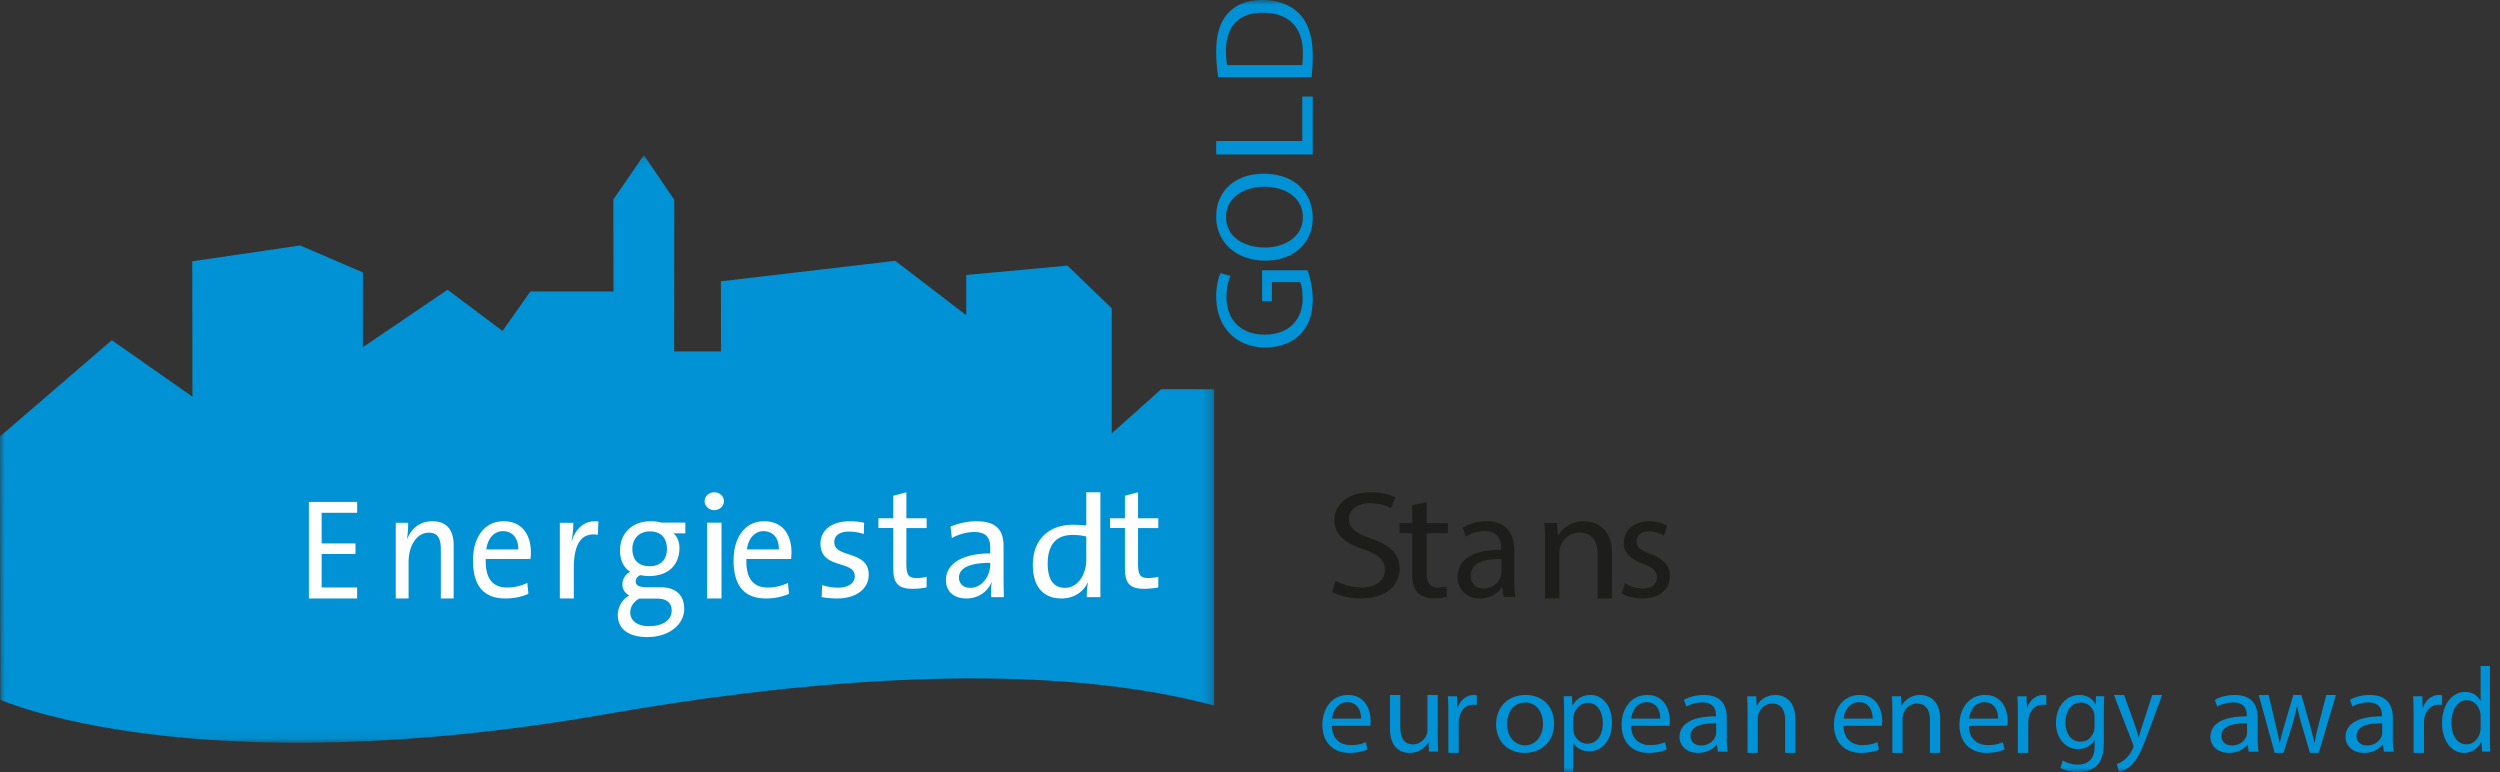 <svg width="259" height="80" fill="none" xmlns="http://www.w3.org/2000/svg"><rect width="100%" height="100%" fill="#333333" stroke="none"/><mask id="a" mask-type="alpha" maskUnits="userSpaceOnUse" x="0" y="16" width="126" height="61"><path fill-rule="evenodd" clip-rule="evenodd" d="M0 16.069h125.784v60.885H0V16.069Z" fill="#fff"/></mask><g mask="url(#a)"><path fill-rule="evenodd" clip-rule="evenodd" d="M125.784 73.096c-19.37-5.204-45.628-2.153-62.873.867C20.074 81.46.035 72.498.035 72.498L0 45.217l11.581-9.972 8.357 5.846-.02-14.02 11.184-1.644 6.496 2.8-.007 7.742 8.778-5.953 5.692 4.269 2.893-4.092 8.604.001-.02-9.515 3.168-4.61 3.148 4.624-.01 15.721 4.844-.003-.004-7.269 18.06-2.122 7.359 5.635-.001-4.168 10.485-.97 4.59 4.428v12.95l5.122-4.574 5.485.006v32.769Z" fill="#0092D5"/></g><path fill-rule="evenodd" clip-rule="evenodd" d="M32 62V52h5v1.126h-3.675v3.17h3.502v1.097h-3.502v3.466H37V62h-5Zm13.67 0v-5.065c0-1.105-.28-1.75-1.256-1.75-1.212 0-2.084 1.309-2.084 3.044V62H41v-7.841h1.286c0 .456-.03 1.182-.118 1.64l.03.016C42.625 54.727 43.526 54 44.782 54 46.468 54 47 55.121 47 56.51V62h-1.33ZM55 57.247C55 55.476 54.159 54 52.164 54 50.154 54 49 55.725 49 58.04c0 2.718 1.168 3.96 3.349 3.96.883 0 1.71-.17 2.394-.481l-.114-1.134c-.57.294-1.34.482-2.066.482-1.511 0-2.294-.886-2.238-2.952h4.632c.028-.264.043-.482.043-.668Zm-1.311-.326h-3.306c.142-1.135.797-1.895 1.724-1.895.998 0 1.61.76 1.582 1.895Zm8.247-1.515c-1.687-.283-2.49.931-2.49 3.44V62H58v-7.84h1.398c0 .489-.048 1.215-.177 1.862h.032c.338-1.089 1.157-2.177 2.747-2.004l-.064 1.388Zm7.652 7.834c0 .957-.858 1.631-2.343 1.631-1.135 0-1.95-.502-1.95-1.427 0-.597.364-1.114.931-1.428h1.849c1.019 0 1.513.471 1.513 1.224Zm1.296-.172c0-1.412-.874-2.228-2.445-2.228H67.1c-.874 0-1.237-.173-1.237-.612 0-.251.145-.502.466-.643.247.047.61.093.916.093 2.067 0 3.144-1.223 3.144-2.901 0-.66-.233-1.208-.612-1.522H71v-1.113h-2.46A4.409 4.409 0 0 0 67.405 54c-2.022 0-3.172 1.365-3.172 3.012 0 .989.35 1.788 1.062 2.227a1.444 1.444 0 0 0-.814 1.303c0 .518.276.925.713 1.145-.64.36-1.194 1.098-1.194 2.024C64 65.2 65.178 66 67.042 66c2.27 0 3.842-1.285 3.842-2.932Zm-1.79-6.197c0 1.145-.699 1.788-1.79 1.788-1.136 0-1.79-.628-1.79-1.788 0-1.052.683-1.82 1.833-1.82 1.106 0 1.747.675 1.747 1.82Z" fill="#FEFEFE"/><mask id="b" mask-type="alpha" maskUnits="userSpaceOnUse" x="0" y="0" width="259" height="80"><path fill-rule="evenodd" clip-rule="evenodd" d="M0 80h259V0H0v80Z" fill="#fff"/></mask><g mask="url(#b)" fill-rule="evenodd" clip-rule="evenodd"><path d="M73.25 62h1.5v-7.855h-1.5V62Zm.75-9.151c-.55 0-1-.411-1-.932 0-.506.45-.917 1-.917s1 .395 1 .917c0 .505-.45.932-1 .932Zm8 4.398C82 55.476 81.159 54 79.163 54 77.153 54 76 55.725 76 58.04c0 2.718 1.168 3.96 3.349 3.96.883 0 1.71-.17 2.395-.481l-.114-1.134c-.57.294-1.34.482-2.067.482-1.511 0-2.295-.886-2.238-2.952h4.632c.029-.264.043-.482.043-.668Zm-1.312-.326h-3.306c.143-1.135.798-1.895 1.724-1.895.999 0 1.61.76 1.582 1.895ZM86.738 62a8.62 8.62 0 0 1-1.615-.14l.046-1.243a5.635 5.635 0 0 0 1.677.265c1.015 0 1.708-.466 1.708-1.18 0-1.725-3.554-.668-3.554-3.387C85 55.01 86.061 54 88.061 54c.462 0 1 .062 1.462.155l-.031 1.166a5.15 5.15 0 0 0-1.538-.249c-1.015 0-1.523.435-1.523 1.103 0 1.693 3.569.777 3.569 3.371C90 60.944 88.77 62 86.738 62Zm7.812-1c-1.541 0-2.009-.608-2.009-2.156v-4.14H91v-1.012h1.541v-2.33l1.36-.362v2.692H96v1.013h-2.1v3.675c0 1.187.227 1.505 1.073 1.505.348 0 .725-.058 1.027-.13v1.1a7.695 7.695 0 0 1-1.45.145Zm9.45.86c-.015-.666-.031-1.488-.031-2.216v-3.07c0-1.534-.629-2.574-2.823-2.574a6.945 6.945 0 0 0-2.671.558l.138 1.194c.66-.402 1.581-.635 2.303-.635 1.258 0 1.672.573 1.672 1.643v.574c-2.885 0-4.588 1.07-4.588 2.76 0 1.224.86 1.906 2.117 1.906 1.259 0 2.226-.728 2.594-1.674h.031c-.077.434-.077.992-.077 1.535H104Zm-1.412-3.41c0 1.21-.829 2.45-2.072 2.45-.706 0-1.166-.42-1.166-1.07 0-.698.583-1.52 3.238-1.52v.14ZM114 61.866V51h-1.462v3.438a14.939 14.939 0 0 0-1.364-.074c-2.55 0-4.174 1.563-4.174 4.153 0 2.158.991 3.483 2.972 3.483 1.266 0 2.257-.655 2.713-1.651l.032.014c-.097.431-.13 1.087-.13 1.503H114Zm-1.462-3.825c0 1.295-.747 2.858-2.209 2.858-1.218 0-1.786-.908-1.786-2.501 0-2.128 1.022-2.977 2.566-2.977.455 0 .942.044 1.429.163v2.457ZM118.55 61c-1.541 0-2.009-.608-2.009-2.156v-4.14H115v-1.012h1.541v-2.33l1.36-.362v2.692H120v1.013h-2.099v3.675c0 1.187.227 1.505 1.072 1.505a4.64 4.64 0 0 0 1.027-.13v1.1a7.695 7.695 0 0 1-1.45.145Z" fill="#FEFEFE"/><path d="M138.377 60.164c.67.38 1.647.697 2.677.697 1.527 0 2.419-.744 2.419-1.82 0-.998-.618-1.568-2.179-2.122-1.887-.617-3.054-1.519-3.054-3.023 0-1.662 1.493-2.896 3.74-2.896 1.184 0 2.042.253 2.557.522l-.412 1.124a4.911 4.911 0 0 0-2.196-.507c-1.579 0-2.179.87-2.179 1.6 0 .996.704 1.487 2.299 2.057 1.956.696 2.951 1.566 2.951 3.133 0 1.647-1.321 3.071-4.049 3.071-1.115 0-2.333-.3-2.951-.68l.377-1.156ZM147.805 52v2.196H150v1.058h-2.195v4.124c0 .948.296 1.485 1.15 1.485.4 0 .697-.048.888-.095l.07 1.042c-.296.111-.767.19-1.359.19-.714 0-1.289-.205-1.655-.584-.435-.411-.592-1.09-.592-1.991v-4.17H145v-1.06h1.307v-1.832l1.498-.363Zm7.749 5.92c-1.492-.03-3.186.238-3.186 1.724 0 .901.591 1.328 1.29 1.328.979 0 1.601-.632 1.819-1.28.046-.143.077-.3.077-.443v-1.328Zm.203 3.906-.109-.964h-.047c-.419.6-1.228 1.138-2.3 1.138-1.524 0-2.301-1.09-2.301-2.198 0-1.85 1.617-2.861 4.523-2.845v-.159c0-.632-.17-1.77-1.71-1.77-.699 0-1.43.221-1.958.569l-.311-.917c.622-.411 1.524-.68 2.471-.68 2.301 0 2.861 1.597 2.861 3.13v2.862c0 .664.031 1.312.124 1.834h-1.243Zm4.311-5.531c0-.808-.017-1.47-.068-2.117h1.313l.084 1.293h.033c.404-.744 1.346-1.471 2.693-1.471 1.127 0 2.877.647 2.877 3.33V62h-1.48v-4.509c0-1.26-.489-2.311-1.885-2.311-.976 0-1.733.663-1.986 1.454a1.98 1.98 0 0 0-.101.663V62h-1.48v-5.705Zm8.279 4.121c.41.27 1.135.554 1.83.554 1.009 0 1.482-.506 1.482-1.14 0-.665-.394-1.03-1.419-1.41-1.373-.491-2.019-1.252-2.019-2.17 0-1.236.993-2.25 2.634-2.25.773 0 1.451.222 1.877.475l-.347 1.014c-.3-.19-.852-.443-1.562-.443-.82 0-1.278.475-1.278 1.045 0 .634.458.919 1.452 1.299 1.325.507 2.003 1.173 2.003 2.313 0 1.347-1.041 2.297-2.855 2.297-.836 0-1.609-.206-2.145-.523l.347-1.061Z" fill="#1D1D1B"/><path d="M141.005 74.448c.011-.665-.27-1.7-1.429-1.7-1.042 0-1.499.975-1.581 1.7h3.01Zm-3.021.748c.023 1.414.913 1.996 1.943 1.996.738 0 1.183-.13 1.569-.297l.176.749c-.363.166-.983.356-1.885.356-1.745 0-2.787-1.164-2.787-2.899 0-1.734 1.007-3.101 2.658-3.101 1.85 0 2.342 1.651 2.342 2.709 0 .214-.023.38-.035.487h-3.981Zm10.967 1.071c0 .606.012 1.139.049 1.6h-.947l-.06-.958h-.024A2.213 2.213 0 0 1 146.026 78c-.922 0-2.026-.51-2.026-2.57V72h1.068v3.248c0 1.116.34 1.867 1.31 1.867.716 0 1.214-.497 1.408-.97a1.55 1.55 0 0 0 .097-.545V72h1.068v4.267Zm1.098-2.304c0-.69-.012-1.284-.049-1.83h.951l.037 1.152h.049c.272-.788.926-1.285 1.654-1.285.124 0 .21.012.309.037v1.006a1.645 1.645 0 0 0-.371-.037c-.765 0-1.308.57-1.456 1.37a2.917 2.917 0 0 0-.049.497V78h-1.075v-4.037Zm6.08 1.049c0 1.257.774 2.205 1.865 2.205 1.065 0 1.864-.936 1.864-2.229 0-.972-.52-2.206-1.839-2.206s-1.89 1.139-1.89 2.23Zm4.871-.06c0 2.123-1.573 3.048-3.057 3.048-1.662 0-2.943-1.138-2.943-2.953 0-1.92 1.344-3.047 3.044-3.047 1.764 0 2.956 1.198 2.956 2.952Zm1.985.488c0 .15.021.289.043.415.173.705.747 1.19 1.429 1.19 1.006 0 1.591-.877 1.591-2.159 0-1.12-.552-2.078-1.559-2.078-.649 0-1.255.496-1.439 1.258a1.773 1.773 0 0 0-.065.416v.958Zm-.942-1.489c0-.716-.022-1.293-.043-1.824h.855l.043.958h.022c.389-.681 1.007-1.085 1.861-1.085 1.267 0 2.219 1.143 2.219 2.84 0 2.008-1.147 3.001-2.381 3.001-.692 0-1.299-.323-1.613-.877h-.021V80h-.942v-6.049Zm9.962.497c.011-.665-.27-1.7-1.429-1.7-1.042 0-1.499.975-1.581 1.7h3.01Zm-3.021.748c.023 1.414.913 1.996 1.943 1.996.738 0 1.183-.13 1.569-.297l.176.749c-.363.166-.983.356-1.885.356-1.745 0-2.787-1.164-2.787-2.899 0-1.734 1.007-3.101 2.658-3.101 1.85 0 2.342 1.651 2.342 2.709 0 .214-.023.38-.035.487h-3.981Zm8.811-.256c-1.243-.023-2.655.178-2.655 1.293 0 .676.492.996 1.075.996.816 0 1.334-.474 1.515-.96a1.01 1.01 0 0 0 .065-.333v-.996Zm.169 2.93-.091-.724h-.039c-.35.45-1.023.854-1.917.854-1.27 0-1.917-.819-1.917-1.648 0-1.388 1.347-2.147 3.769-2.135V74.1c0-.475-.142-1.328-1.425-1.328-.583 0-1.191.166-1.632.427l-.259-.688c.518-.309 1.27-.51 2.06-.51 1.917 0 2.383 1.198 2.383 2.348v2.146c0 .498.026.984.104 1.376h-1.036Zm3.084-4.149c0-.606-.012-1.103-.048-1.588h.938l.06.97h.024c.288-.558.961-1.103 1.923-1.103.805 0 2.055.485 2.055 2.497V78h-1.058v-3.382c0-.945-.348-1.733-1.346-1.733-.697 0-1.238.497-1.418 1.09a1.55 1.55 0 0 0-.072.498V78h-1.058v-4.279Zm12.957.727c.011-.665-.27-1.7-1.429-1.7-1.042 0-1.499.975-1.581 1.7h3.01Zm-3.021.748c.023 1.414.913 1.996 1.943 1.996.738 0 1.183-.13 1.569-.297l.176.749c-.363.166-.983.356-1.885.356-1.745 0-2.787-1.164-2.787-2.899 0-1.734 1.007-3.101 2.658-3.101 1.85 0 2.342 1.651 2.342 2.709 0 .214-.023.38-.035.487h-3.981Zm5.064-1.475c0-.606-.012-1.103-.048-1.588h.938l.06.97h.024c.288-.558.961-1.103 1.923-1.103.805 0 2.055.485 2.055 2.497V78h-1.058v-3.382c0-.945-.348-1.733-1.346-1.733-.697 0-1.238.497-1.418 1.09a1.55 1.55 0 0 0-.072.498V78h-1.058v-4.279Zm10.957.727c.011-.665-.27-1.7-1.429-1.7-1.042 0-1.499.975-1.581 1.7h3.01Zm-3.021.748c.023 1.414.913 1.996 1.943 1.996.738 0 1.183-.13 1.569-.297l.176.749c-.363.166-.983.356-1.885.356-1.745 0-2.787-1.164-2.787-2.899 0-1.734 1.007-3.101 2.658-3.101 1.85 0 2.342 1.651 2.342 2.709 0 .214-.023.38-.035.487h-3.981Zm5.065-1.233c0-.69-.012-1.284-.049-1.83h.951l.037 1.152h.049c.272-.788.926-1.285 1.654-1.285.124 0 .21.012.309.037v1.006a1.645 1.645 0 0 0-.371-.037c-.765 0-1.308.57-1.456 1.37a2.917 2.917 0 0 0-.049.497V78h-1.075v-4.037Zm7.945.332c0-.17-.011-.318-.056-.454-.177-.58-.652-1.057-1.36-1.057-.93 0-1.594.807-1.594 2.08 0 1.08.532 1.977 1.583 1.977.597 0 1.139-.387 1.349-1.023.056-.17.078-.363.078-.534v-.989Zm1.006-2.17c-.022.398-.044.84-.044 1.511v3.194c0 1.26-.243 2.034-.763 2.511-.521.5-1.273.659-1.948.659-.641 0-1.349-.159-1.78-.455l.243-.76c.354.227.907.431 1.571.431.996 0 1.726-.534 1.726-1.92v-.614h-.022c-.3.511-.874.92-1.704.92-1.328 0-2.279-1.159-2.279-2.681 0-1.864 1.184-2.921 2.411-2.921.93 0 1.438.5 1.671.955h.022l.044-.83H218Zm2.055-.125 1.165 3.246c.121.363.252.794.34 1.123h.022c.099-.33.209-.75.341-1.146L222.978 72H224l-1.451 3.915c-.692 1.884-1.165 2.848-1.824 3.439-.472.43-.945.6-1.186.646l-.242-.84c.242-.079.56-.238.846-.487a3.03 3.03 0 0 0 .813-1.113.73.73 0 0 0 .077-.238.894.894 0 0 0-.066-.26L219 72h1.055Zm12.74 2.94c-1.243-.023-2.655.178-2.655 1.293 0 .676.492.996 1.075.996.816 0 1.334-.474 1.515-.96a1.01 1.01 0 0 0 .065-.333v-.996Zm.169 2.93-.091-.724h-.039c-.35.45-1.023.854-1.917.854-1.27 0-1.917-.819-1.917-1.648 0-1.388 1.347-2.147 3.769-2.135V74.1c0-.475-.142-1.328-1.425-1.328-.583 0-1.191.166-1.632.427l-.259-.688c.518-.309 1.27-.51 2.06-.51 1.917 0 2.383 1.198 2.383 2.348v2.146c0 .498.026.984.104 1.376h-1.036Zm2.06-5.87.728 3.05c.16.669.307 1.289.41 1.909h.034c.125-.608.307-1.253.489-1.897l.899-3.062h.842l.854 3c.205.719.364 1.351.489 1.959h.035c.09-.608.239-1.24.42-1.947L241.01 72h.99l-1.776 6h-.91l-.842-2.864a21.392 21.392 0 0 1-.489-1.97h-.023a18.73 18.73 0 0 1-.501 1.983L236.571 78h-.91L234 72h1.024Zm11.771 2.94c-1.243-.023-2.655.178-2.655 1.293 0 .676.492.996 1.075.996.816 0 1.334-.474 1.515-.96a1.01 1.01 0 0 0 .065-.333v-.996Zm.169 2.93-.091-.724h-.039c-.35.45-1.023.854-1.917.854-1.27 0-1.917-.819-1.917-1.648 0-1.388 1.347-2.147 3.769-2.135V74.1c0-.475-.142-1.328-1.425-1.328-.583 0-1.191.166-1.632.427l-.259-.688c.518-.309 1.27-.51 2.06-.51 1.917 0 2.383 1.198 2.383 2.348v2.146c0 .498.026.984.104 1.376h-1.036Zm3.085-3.907c0-.69-.012-1.284-.049-1.83h.951l.037 1.152h.049c.272-.788.926-1.285 1.654-1.285.124 0 .21.012.309.037v1.006a1.645 1.645 0 0 0-.371-.037c-.765 0-1.308.57-1.456 1.37a2.917 2.917 0 0 0-.049.497V78h-1.075v-4.037Zm6.944.317c0-.137-.01-.325-.043-.462-.142-.7-.668-1.273-1.39-1.273-.996 0-1.586.999-1.586 2.334 0 1.224.525 2.235 1.564 2.235.646 0 1.237-.487 1.412-1.311.033-.15.043-.3.043-.475V74.28Zm.963-5.28v7.302c0 .537.011 1.148.044 1.56h-.864l-.044-1.048h-.022c-.295.674-.941 1.186-1.805 1.186-1.28 0-2.265-1.236-2.265-3.07-.011-2.01 1.083-3.246 2.374-3.246.81 0 1.357.436 1.598.923h.021V69h.963ZM135.462 28c.204.564.538 1.678.538 2.994 0 1.476-.378 2.691-1.293 3.646-.815.839-2.122 1.36-3.649 1.36-2.921-.015-5.058-2.011-5.058-5.28 0-1.129.247-2.011.451-2.43l1.032.303c-.233.521-.422 1.172-.422 2.155 0 2.373 1.483 3.921 3.939 3.921 2.485 0 3.953-1.49 3.953-3.761 0-.825-.116-1.389-.261-1.678h-2.922v1.982h-1.017V28h4.709Zm-4.405-2.359c2.069 0 3.923-1.14 3.923-3.141 0-2.016-1.825-3.156-4.023-3.156-1.925 0-3.937 1.023-3.937 3.141 0 2.104 1.911 3.156 4.037 3.156M130.9 18c3.333 0 5.1 2.06 5.1 4.573 0 2.6-1.982 4.427-4.914 4.427-3.075 0-5.086-1.943-5.086-4.573 0-2.688 2.026-4.427 4.9-4.427Zm-4.9-2v-1.392h8.917V10H136v6h-10Zm8.905-9.258c.059-.319.073-.782.073-1.274 0-2.69-1.518-4.151-4.175-4.151-2.322-.015-3.796 1.287-3.796 3.949 0 .65.059 1.143.132 1.476h7.766ZM126.204 8A17.845 17.845 0 0 1 126 5.324c0-1.808.423-3.096 1.226-3.95C128.029.506 129.168 0 130.759 0c1.606 0 2.92.492 3.825 1.404.92.91 1.416 2.415 1.416 4.31 0 .897-.044 1.65-.117 2.286h-9.679Z" fill="#0092D5"/></g></svg>